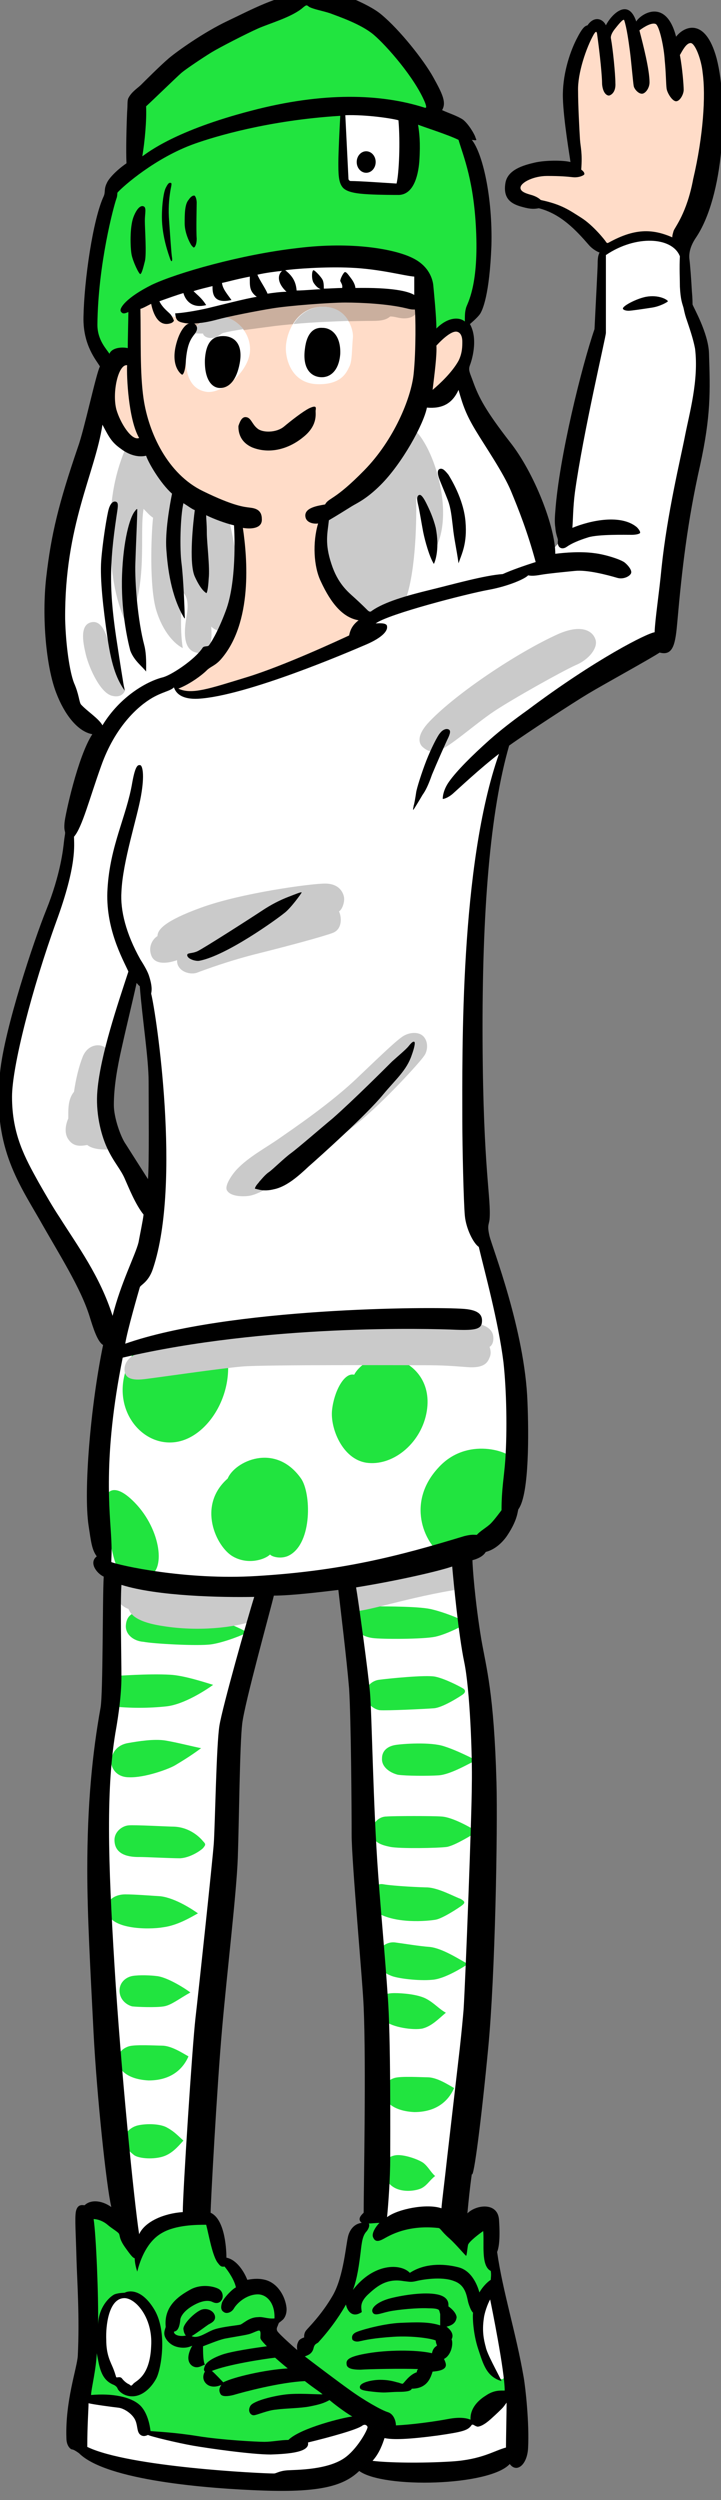 <?xml version="1.0" encoding="utf-8"?>
<!-- Generator: Adobe Illustrator 20.1.0, SVG Export Plug-In . SVG Version: 6.00 Build 0)  -->
<svg version="1.1" id="レイヤー_1" xmlns="http://www.w3.org/2000/svg" xmlns:xlink="http://www.w3.org/1999/xlink" x="0px"
	 y="0px" viewBox="0 0 114 395" style="enable-background:new 0 0 114 395;" xml:space="preserve">
<rect x="0" y="0" width="114" height="395" fill="#808080" stroke="none"/>
<style type="text/css">
	.st0{fill:none;enable-background:new    ;}
	.st1{fill:#FFFFFF;}
	.st2{fill:#21E43F;}
	.st3{fill:#FFDCC8;}
	.st4{fill:#CAAF9E;}
	.st5{fill:#CACACA;}
</style>
<path class="st0" d="M0,0"/>
<g>
	<path class="st1" d="M109.7,5.6c-1.3-0.1-3.3,2.1-3.3,2.1s-1-4.3-2.6-4.8c-1.7-0.5-3.4,1.7-3.4,1.7s-0.2-2.2-1.6-2.4s-3,3.5-3,3.5
		S95.5,4.2,94.5,4c-1-0.2-3,4.5-3.8,7.8s0.5,11.5,0.5,15.1c0,0-2.5-0.2-6-0.1s-6,3.6-0.8,5.1c5.2,1.5,10.3,6.4,11.1,7.5
		c-0.4,1.1-0.5,9.9-0.8,13.5c-1.2,4.2-5.4,30.1-5.5,32.3c-1.1,0.6-2.2,1.8-2.8,4.2c0.2-4.3-3.6-12-6.2-16.9
		c-2.1-3.8-5.1-8.9-7.1-13.8c1.2-2.4,1.2-5.1,0.4-6.4c6.1-11.1,1.2-27.2,0.6-29.1c-0.7-2-1.5-2.9-4.9-4.4c-0.8-4.2-7-17.3-20.7-18.5
		c-18,4.6-26.7,16.2-26.7,16.2l-0.5,10.4c0,0-1.9,1.2-3.2,2.8c-1.3,2.4-4,18.1-3.8,22.2c0.1,2.9,2.1,5.4,3.2,6.5
		c0,0.1,0,0.2-0.1,0.2c-0.6,1-0.9,2.1-1,3.2c-2.8,9-7.4,23.5-8,32.6c-0.9,12.9,4,20.6,8.1,21.8c0,0-2.7,6.5-5.5,16.2
		c0.4,8.1-10.9,29.7-10,43.5c0.6,10.1,12.3,24.7,16.9,35.9c0,0-2.3,16.4-2.3,24.8c-0.1,8.4,1.3,11.5,2,12.1c0,0,0.4,14.6,0.1,19.4
		s-3.8,14.1-2,36.5c0.6,8.2,2.7,35.8,3.9,47.8c-2-2.6-5.2-3.9-6.2-1.6c0,0,1.9,14.9-0.5,28.3c-0.5,4.7-1.1,7.5,0.3,8.5
		s34.4,9.8,42.6,2.5c6.5,0.7,22.2,1.6,25.7-2.3c1.1-9.1-2.6-23.2-3-26.5c-0.2-2.4-0.6-6.6-0.7-9c-0.1-2.4-1.5-1.1-5,0.5
		c0,0-0.3-0.4-1.1-0.9c1.7-12.8,4-50.2,4.5-60.1c0.5-10.9-2-33.9-3.8-46c2.4-0.5,6.5-3.5,8.4-9s0.5-24.2-4.6-41.6
		c-3.9-13.4-2-60,3.7-78.3c2.7-2.6,18.8-12.9,24.8-16.2c0.4-4.2,5-31.1,6-37.7s-1.7-13.2-2.2-14.4s-0.3-5.6-0.6-9.3
		c-0.3-3.7,3-8.4,4.4-17.6C114.1,12.1,111,5.7,109.7,5.6z M16.9,173.8c0.2-5.3,3.9-19.1,4.6-20.9c2.4,2.2,4.1,23.8,2.6,36.1
		C20.3,184.6,16.7,179.1,16.9,173.8z M46.4,372.6c-1.1-0.9-2.9-2.4-3.7-5.1c4.2-3-1-8.3-4.3-5.5c0,0-0.5-3.3-3.3-4.9l-1.7-6.3
		c-0.6-0.3-1.5-0.4-2.5-0.4c1-17.5,5.5-68.7,5.4-73.3c-0.1-5.1,2.2-14.9,5.9-26l12.6-1.1c0.6,8.4,4.1,59.8,4.9,71.8
		c0.5,8-0.4,21-1,28.9l-0.3,0c0,0-2,1.9-2.2,4.2C55.3,362.5,50.2,369.2,46.4,372.6z"/>
	<path class="st2" d="M21.4,26.8l0.5-10.4c0,0,8.7-11.6,26.7-16.2c13.6,1.2,19.8,14.2,20.7,18.5c3.4,1.6,4.2,2.4,4.9,4.4
		c0.7,2,5.9,17.7-0.5,28.8c-1.5-1-4-0.7-5.8,2.5c-0.3-4.9-0.5-8.9-1.6-11.8c-18.4-5-39.7,2-44.4,5.1c-0.1,5.9-0.4,8.9-0.4,8.9
		l-4.6,0.4c0,0-2.1-1.2-2.3-5.3s2.5-19.8,3.8-22.2C19.6,28,21.4,26.8,21.4,26.8z"/>
	<path class="st1" d="M54.2,17.2c0,0,7.5,0.2,9.8,0.8c0.2,2.9,0.5,9.5-0.7,11.8c0.1,0-8.5-0.5-8.5-0.5
		C54.2,26.6,54.2,17.2,54.2,17.2z"/>
	<path class="st3" d="M72.7,51.6c-1.5-0.6-4,1.3-5.5,2.5c0.1-2,0-4-0.2-5.8c0,0-8-1.9-16.8-1.7s-18.9,3.5-21.7,3.5
		c-2.8,0-3.7-1.3-4.2-3.5l-3.1,1.4c0,0,0,5.3-0.2,7.9c-9,2.7-2.8,17,2.7,14.5c1.1,4.4,7.3,9.6,13.8,10.6c2.3,19-4,22.7-10.1,27.1
		c3.9,6.3,29.1-7,29.1-7s1.2-1.1,1.9-3.4c-8.3-4.7-7.8-12-7-16.6c8.3-4.2,12.5-10.7,14.4-17.5C74.3,63,75.6,52.7,72.7,51.6z"/>
	<path class="st4" d="M31,50.4c16.5-4.5,29.6-4,35.2-2c-0.2,1.4-1.1,1.9-2.3,1.9c-0.9,0-1.4-0.3-2.2-0.3c-0.6,0.5-1.3,0.7-2.8,0.7
		c-1.6,0-9.6,0.1-15.4,0.8c-3.7,0.5-6.4,0.8-8.2,1.2c-0.4,0.1-0.9,0.6-1.2,0.7c-1.1,0.3-1.9-0.2-2-0.6c-0.6,0-1.9,0.1-2.1-0.2
		S29.8,50.7,31,50.4z"/>
	<path class="st3" d="M95.8,39.3c-2.1-2.2-6.4-6.5-10.5-7.2c-4.1-0.7-5.7-3.5-2.1-4.8c3.6-1.3,8.2-0.5,8.2-0.5
		c-2.4-13.4,0-22.6,2.9-22.7c1.2,0,1.5,1.8,1.5,1.8s1.8-3.8,3-3.7c1.2,0,1.3,2.6,1.3,2.6s2.3-3.1,4.1-2.1c1.8,1,2.2,5.1,2.2,5.1
		s1.4-2.5,3.2-2.2c5.5,0.8,4.5,21.9-2,33.1C105.4,37.6,100.8,36.2,95.8,39.3z"/>
	<path class="st1" d="M34.2,50c2.8-0.3,5.7,2.5,5.3,5.8c-0.5,3.3-4.6,6.5-6.9,6.1c-3.2-0.5-3.5-4.3-3.1-7.3
		C29.7,52,32.3,50.2,34.2,50z"/>
	<path class="st1" d="M51.6,48.5c3.2,0.3,4.3,3.4,4.2,4.8c-0.2,2.2-0.1,3.8-0.6,4.7c-0.4,0.8-1.2,2.8-5,2.7s-4.9-3.4-5-5.4
		C45.1,52.7,46.9,48.1,51.6,48.5z"/>
	<path class="st2" d="M19.9,216.5c0.4-1.1,0.8-2.2,1.6-3.4l13.2-2.6c4,7.6-1.4,17.2-7.6,17.4C22.1,228.1,17.9,222.6,19.9,216.5z"/>
	<path class="st2" d="M56,217.2c0.6-1.2,2.9-3.4,6.2-2.6c3.4,0.8,6.2,4,5.2,8.8s-5.4,8.3-9.5,7.7c-3.8-0.6-5.7-5.5-5.4-8.3
		C52.8,219.9,54.4,216.8,56,217.2z"/>
	<path class="st2" d="M70.1,245.9c-3.2-2.2-5.8-8.6-0.8-14c4.5-5,11.4-2.6,12-1.2c0,0,0.5,8-2.3,10.9
		C76.2,244.5,70.1,245.9,70.1,245.9z"/>
	<path class="st2" d="M36,233.6c1.1-2.7,7.5-5.8,11.6,0c1.6,2.3,1.8,10.1-1.8,12.1c-1.2,0.7-2.8,0.3-3.1-0.1
		c-0.8,0.8-3.5,1.7-5.9,0.3C34.2,244.4,31.1,237.9,36,233.6z"/>
	<path class="st2" d="M16.6,238.6c-0.4-2.6,1-5,4.7-1.2c4.2,4.3,5,11,2,11.7c-2.7-0.7-4.7-1.3-4.7-1.3C17.7,246,17,241.4,16.6,238.6
		z"/>
	<path class="st2" d="M19.9,256.8c0.1-1.5,1-2.3,3.4-2.3c2.4,0.1,8.2,0.5,10,1c1.8,0.5,4.6,1.7,5.8,2.4c-0.4,0.3-3.6,1.6-5.7,1.9
		c-2.1,0.3-9.2-0.1-10.7-0.4C21.2,259.3,19.8,258.3,19.9,256.8z"/>
	<path class="st2" d="M56.1,256.2c0-1.5,0.8-2.4,3-2.4c2.2,0,7.6,0,9.3,0.5c1.7,0.4,4.3,1.4,5.5,2.1c-0.4,0.3-3.2,1.8-5.1,2.2
		c-1.9,0.4-8.5,0.4-9.9,0.2C57.4,258.6,56,257.8,56.1,256.2z"/>
	<path class="st2" d="M18.2,264.8c0,0,5.3-0.4,8.7-0.2c2.2,0.1,5.8,1.3,6.8,1.6c-1.1,0.8-4.6,3.1-7.4,3.4c-2.8,0.3-5.8,0.3-8.5,0
		L18.2,264.8z"/>
	<path class="st2" d="M17.6,278.6c-0.1-1.6,0.9-2.9,2.6-3.2c1.7-0.3,4.2-0.7,6-0.4s4.5,1,5.6,1.2c-1.6,1.2-3.1,2.1-4.1,2.7
		c-1,0.6-4.8,2-7.3,1.9C18.5,280.8,17.7,279.5,17.6,278.6z"/>
	<path class="st2" d="M18.1,290.7c0-1.3,1.2-2.2,2.2-2.3c1-0.1,6.3,0.2,7.2,0.2c2.6,0.1,4.2,1.8,4.6,2.3c0.5,0.5,0.4,0.6,0,1.1
		c-0.4,0.4-2,1.5-3.6,1.6c-1.5,0-5.4-0.2-6.3-0.2S18.1,293.5,18.1,290.7z"/>
	<path class="st2" d="M16.9,301.6c0-1.6,1.5-2.3,2.9-2.3c1.5,0,4,0.2,5.6,0.3c2.4,0.3,5.2,2.2,5.9,2.7c-1.1,0.6-3.2,1.9-5.5,2.2
		C23.5,304.9,16.9,304.9,16.9,301.6z"/>
	<path class="st2" d="M18.9,314.5c0-1.3,1-2.1,2-2.3c1.1-0.2,3.1-0.1,3.8,0c1.5,0.1,4.2,1.7,5.4,2.6c-1.8,1-3,2-4.2,2.2
		c-1.2,0.2-4.1,0.1-5,0C20.1,316.8,18.9,316,18.9,314.5z"/>
	<path class="st2" d="M18.6,325.7c-0.1-1.3,0.8-2.1,1.8-2.4c1-0.3,4.3-0.1,5.2-0.1c1.5,0,3.3,1.2,4.2,1.7c-0.6,1.4-2.2,3.8-6.3,3.8
		C19.5,328.5,18.6,326.4,18.6,325.7z"/>
	<path class="st2" d="M19.6,338.4c-0.2-1.1,0.9-2.3,2.2-2.6c1.3-0.3,3.6-0.3,4.7,0.4c1.1,0.6,1.7,1.3,2.5,2c-0.9,1-1.9,2.2-3.5,2.6
		s-3.6,0.2-4.3-0.3C20.6,340,19.8,339.4,19.6,338.4z"/>
	<path class="st2" d="M57.7,267.9c-0.1-1,0.8-2.3,2.2-2.5c1.5-0.2,7.4-0.8,8.9-0.5c1.5,0.3,3.8,1.5,4.3,1.8c0.6,0.3,0.5,0.7,0.1,1
		c-0.4,0.3-3.2,2.1-4.6,2.2c-1.3,0.1-7.4,0.4-8.6,0.3C58.9,270,57.8,268.9,57.7,267.9z"/>
	<path class="st2" d="M60.4,277.8c0-1.2,0.9-1.9,2.1-2.1c1.2-0.2,5.6-0.5,7.7,0.2c2.2,0.7,4.4,1.9,5.1,2.2c-1.1,0.5-4.1,2.3-6,2.4
		c-1.5,0.1-5.1,0.1-6.4-0.1C61.7,280.1,60.3,279.2,60.4,277.8z"/>
	<path class="st2" d="M58.8,289.3c0-1.1,1-2.3,2.3-2.3c1.2-0.1,7.5-0.1,8.7,0c1.8,0.1,4.7,1.8,5.7,2.4c-0.9,0.5-3.4,2.1-4.8,2.4
		c-1.4,0.2-7.5,0.3-9,0C60.3,291.5,58.8,291.1,58.8,289.3z"/>
	<path class="st2" d="M58.5,299.9c0-1.5,1.1-2.4,2.1-2.2c1.7,0.3,6.2,0.5,7,0.5c1.8,0.1,4.3,1.5,5.2,1.8c0.7,0.4,0.8,0.6,0.3,1
		c-0.5,0.4-3.1,2.1-4.2,2.3c-1.1,0.2-6.7,0.8-9.7-1.4L58.5,299.9z"/>
	<path class="st2" d="M59.7,309.1c0-1.2,1.3-2.4,2.8-2.2c1.5,0.2,3.9,0.6,5.4,0.7c2.1,0.2,4.9,2.1,6.1,2.7c-0.6,0.4-3.7,2.4-5.7,2.5
		c-2,0.2-5.6-0.2-6.6-0.7C60.7,311.7,59.7,310.9,59.7,309.1z"/>
	<path class="st2" d="M59.6,316.9c0.2-1.7,1.5-2,2.8-2c1.3,0,3.7,0.2,5,0.9c1.3,0.7,2,1.6,3.1,2.2c-1.2,1-2.2,2.1-3.7,2.5
		c-1.5,0.3-4.8-0.2-5.9-1.2C60.2,318.7,59.5,318,59.6,316.9z"/>
	<path class="st2" d="M60.6,342.6c-0.1-1.1,0.9-2,2.1-2.1c1.2-0.1,3.3,0.6,4.2,1.2c0.8,0.6,1.2,1.5,1.9,2.1
		c-0.9,0.7-1.2,1.4-2.1,1.9C65.6,346.3,61,347,60.6,342.6z"/>
	<path class="st2" d="M79.8,374.8c0,0,0.1,1.8-1,0.8c-4.6-4.4-3.4-13.7-0.2-14.5c-0.2-2.4-0.6-6.6-0.7-9c-0.1-2.4-1.5-1.1-5,0.5
		c0,0-2.6-3.5-10.3-1.5l-4.3-0.7c0,0-2,1.9-2.2,4.2c-0.8,7.8-5.9,14.6-9.8,17.9c-1.1-0.9-2.9-2.4-3.7-5.1c4.2-3-1-8.3-4.3-5.5
		c0,0-0.5-3.3-3.3-4.9l-1.7-6.3c-2.8-1.2-10.7,0.6-11.9,4.9c-1-4.5-6.4-8.2-7.9-5c0,0,1.9,14.9-0.5,28.3c9.2,0.5,8.9,2.1,9.9,5.3
		c0,0,17.2,3.6,22.6,2.2c5.1-2.6,12.2-4.6,12.2-4.6l2.2,2l14.4-1.1c0,0,3.4-3.7,6.5-4.2L79.8,374.8z M21,377.7
		c-2.4,0.2-4.5-3.5-5-7.4c-0.4-3.4,0.7-7.1,3.1-7.6C26.4,361.1,26.3,377.2,21,377.7z"/>
	<path class="st5" d="M34.2,50c-1.3,0.2-3,1.1-4,2.6c0.5,0.1,1.4,0.1,1.9,0.1c0.1,0.5,0.9,0.9,2,0.6c0.3-0.1,0.9-0.6,1.2-0.7
		c0.8-0.2,1.9-0.4,3.2-0.6C37.4,50.7,35.8,49.8,34.2,50z"/>
	<path class="st5" d="M55.1,50.7c-0.6-1.1-1.8-2.1-3.5-2.2c-2.5-0.2-4.2,1.1-5.2,2.7C49.4,50.9,52.7,50.8,55.1,50.7z"/>
	<path class="st5" d="M20.1,70.3c1.6,0.2,3.6,0.3,3.6,0.3c2.7,3.8,6.4,9.6,12.3,10.6c0.8,3.3,1.7,7.8,1.6,10.6
		c-0.1,2.8-1.2,10-4.2,7.2c0.2,2.7-0.2,4.7-2.4,4.1c-2.2-0.5-1.8-3.7-1.6-5.1c0.2-1.4,0.7-3.3-0.6-4.6c-0.2,3.9-0.3,6.4,0.1,9
		c-1.2-0.6-3.1-2.4-4.2-6c-1.1-3.7-0.8-11.9-0.5-14.6c-0.6-0.4-1-0.9-1.5-1.4C22,84.6,23.5,92,20.2,99.1c-1.2-2.6-2.8-6.7-2.8-14.9
		C17.4,78.8,18.2,74.5,20.1,70.3z"/>
	<path class="st5" d="M14.5,98.3c1.1-0.2,2.1,0.7,2.8,3.8c0.7,3.1,2.4,6.4,2.5,6.8c0,0.3-0.5,1.5-2.2,1c-1.9-0.6-3.7-4.8-4.1-6.8
		C12.9,100.6,12.9,98.6,14.5,98.3z"/>
	<path class="st5" d="M51.4,81.7c6.5-3.9,10.4-6.8,13.4-14.4c3.6,2.2,7.5,14.1,3.7,20c-0.9-3.9-1.9-6.8-2.7-8.7
		c0.1,5-0.2,12.4-1.8,16.5c-2.9,1.4-5.7,2.8-5.7,2.8C55.5,96.1,49,92.3,51.4,81.7z"/>
	<path class="st5" d="M66.7,117.9c-0.5-0.6-0.8-1.8,1.2-3.9c4.3-4.5,13.9-10.9,20.3-13.8c3.6-1.6,5.4-0.6,5.9,0.7
		c0.6,1.3-0.9,3.3-3.1,4.2c-2.2,1-9.9,5.3-12.9,7.3c-3,2-7.2,5.8-8.8,6.2C68.2,119.1,67.2,118.4,66.7,117.9z"/>
	<path class="st5" d="M23.9,150.9c-0.5-1.4,0.3-2.6,1-3c0-1,1.1-2.4,6.9-4.5c6.3-2.3,17.3-3.8,19.6-3.8s2.9,1.5,3,2.2
		c0.1,0.8-0.3,1.9-0.8,2.2c0.4,0.8,0.6,2.8-1,3.4s-7.2,2.1-11.6,3.2c-4.5,1.1-8.6,2.6-9.9,3.1c-1.3,0.4-3.2-0.4-3.1-2
		C26.3,152.3,24.4,152.4,23.9,150.9z"/>
	<path class="st5" d="M35.9,188.1c-0.5-0.8,1-2.8,1.6-3.4c1.8-1.9,4.6-3.4,6.6-4.8c2-1.4,8.4-5.7,12.7-9.9c4.3-4.1,5.8-5.5,6.8-6.2
		c1-0.7,2.6-0.9,3.4,0c0.8,0.9,0.6,2.4,0,3.1c-0.5,0.8-6.2,7.1-10.4,10.5S43,188.2,39.6,188.9C38.6,189.1,36.5,189.1,35.9,188.1z"/>
	<path class="st5" d="M13.1,166.9c1.1-2.6,4.2-2,4.1-0.2s-2,7.8,1.3,14.8c-0.8,0.1-3.5,0.4-4.7-0.6c-1.1,0.2-2.2,0.3-3-0.9
		c-0.7-1-0.4-2.4,0-3.3c0-1.3-0.1-3,0.9-4.2C12,170.4,12.5,168.4,13.1,166.9z"/>
	<path class="st5" d="M19.7,216.6c-0.1-0.9,0.3-2.3,2.7-3c8.2-2.4,31-5.8,50-4.8c2.3,0.1,5.4,0.3,5.6,2.4c0.1,1.3-0.6,1.6-0.6,1.6
		s0.4,0.9,0,1.7c-0.3,0.8-0.9,1.7-3.5,1.5c-2.6-0.2-3.9-0.3-6.8-0.3s-25.3-0.1-28.8,0.2s-13,1.7-15.5,2S19.8,217.4,19.7,216.6z"/>
	<path class="st5" d="M18.1,249.1c8,1.6,15.3,2.2,23.7,1.8l-1.5,5.1c-3.2,1.2-9.1,1.8-14.6,0.9c-4.6-0.7-5.1-2.1-5.4-2.7
		c-1.5-0.5-2.2-2.2-2.2-2.2L18.1,249.1z"/>
	<path class="st5" d="M55.4,254.6l-0.8-5.2l18.5-4.2l0.1,5.8C64.5,252.3,57.7,254.8,55.4,254.6z"/>
	<path class="st2" d="M60.6,330.7c-0.1-1.3,0.8-2.1,1.8-2.4c1-0.3,4.3-0.1,5.2-0.1c1.5,0,3.3,1.2,4.2,1.7c-0.6,1.4-2.2,3.8-6.3,3.8
		C61.5,333.5,60.6,331.4,60.6,330.7z"/>
</g>
<g>
	<path d="M30.9,51.3c0.5,0.5,0.2,1.1-0.3,1.7c-0.6,0.8-1,1.7-1.2,3.8c-0.1,2.1-0.5,2.4-0.6,2.4c-0.1,0-1.8-1.2-1-4.6
		c0.5-2.1,1.3-3,1.7-3.3C29.9,51,30.7,50.9,30.9,51.3z"/>
	<path d="M35.3,53.1c1.6,0,3.2,1.1,2.6,4.3c-0.5,2.7-1.7,3.9-3.1,3.9c-1.4,0-2.5-1.5-2.4-4.5C32.6,53.6,34,53.1,35.3,53.1z"/>
	<path d="M50.9,59.6c-1.6,0-3.1-1.2-2.7-4.4c0.3-2.7,1.5-3.5,2.8-3.4c1.4,0,2.9,1.2,2.8,4.1C53.6,58.6,52.2,59.6,50.9,59.6z"/>
	<path d="M38.8,65.9c0.9,0,1,1.1,1.9,1.8c0.8,0.7,3,0.7,4.2-0.3c1.2-1,3-2.4,4-2.9c1.1-0.5,1.1-0.2,1,0.4c0,0.6,0.3,2.4-2,4.2
		c-2.2,1.8-5.2,2.7-8,1.6c-2.3-1-2.2-3-2.2-3.4C37.9,66.7,38.2,65.9,38.8,65.9z"/>
	<ellipse cx="57.9" cy="25.6" rx="1.5" ry="1.7"/>
	<path d="M22.2,43.3c0.2-0.1,0.4-0.8,0.7-2c0.3-1.1,0-5.2,0-6.4s0.3-2.1-0.2-2.3c-0.5-0.2-1.1,0.4-1.6,1.7c-0.6,1.6-0.5,4.8-0.3,5.9
		C21,41.3,22,43.4,22.2,43.3z"/>
	<path d="M27.2,40.7c-0.1-0.5-0.3-3.5-0.5-6.4c-0.1-1.9,0.1-3.4,0.3-4.5c0.1-0.5,0.2-0.9,0-0.9c-0.3-0.1-0.5,0.2-0.8,0.8
		c-0.3,0.6-0.6,2.4-0.6,4.6c0,3.1,1.1,6,1.3,6.6S27.3,41.3,27.2,40.7z"/>
	<path d="M30.8,39c0.2-0.3,0.3-0.7,0.3-1.3c-0.1-1.3,0-5.2,0-5.7c0-0.5-0.2-1.1-0.4-1.1c-0.2,0-0.5,0.1-0.9,0.7
		c-0.6,0.7-0.6,2.3-0.6,3.7c0,1.5,0.8,3.1,1.1,3.5C30.6,39.1,30.6,39.2,30.8,39z"/>
	<path d="M19.7,109.1c-0.2-1.1-0.8-4.9-1.1-6.9c-1.4-8.8-1.3-13-0.2-20.5c0.2-1.4,0.4-2.2,0-2.4c-0.4-0.2-0.9,0.1-1.2,1.1
		c-0.3,1-1,5.4-1.2,8.2c-0.2,2.9,0.3,7.4,1,12.2S18.6,107.5,19.7,109.1z"/>
	<path d="M23.1,106.1c0-0.8,0.1-2.7-0.3-4.2c-1-3.8-1.5-9.8-1.4-12.9c0.1-3.2,0.3-7.1,0.3-8.3c0-0.1,0.1-0.6-0.4,0.1
		c-0.8,1-1.8,4.6-2,10s0.8,10.1,1.3,12C21.2,104.4,22.5,105.3,23.1,106.1z"/>
	<path d="M67.4,79.5c-0.4-0.8-0.8-1.4-1.1-1.3c-0.4,0.1-0.4,0.7-0.2,1.5s0.5,2.7,0.8,4.3c0.3,1.5,1,4,1.7,5.1
		c0.3-0.6,0.9-2.6,0.3-5.7C68.5,81.8,67.9,80.5,67.4,79.5z"/>
	<path d="M69.5,74.1c-0.4,0.2-0.3,0.8-0.1,1.4c0.2,0.6,0.9,2.2,1.4,3.5c0.5,1.3,0.6,2.6,0.8,4.2c0.2,2,0.6,3.6,0.9,5.8
		c0.5-1.5,1.4-3.1,1.1-6.6c-0.3-3.6-2.4-6.9-2.7-7.4C70.4,74.4,70,73.9,69.5,74.1z"/>
	<path d="M105.6,47.6c0-0.2-1.4-1.1-3.5-0.7c-1.5,0.3-3.8,1.5-3.6,1.9c0.1,0.2,0.5,0.3,0.9,0.3c0.4,0,2.4-0.3,3.7-0.5
		S105.6,47.7,105.6,47.6z"/>
	<path d="M68.3,122.4c0.7-1.7,2.2-5.1,2.6-5.9c0.4-0.9,0.3-1.2-0.1-1.3c-0.4-0.1-0.9,0.2-1.2,0.6c-0.4,0.4-1.5,2.6-2.2,4.4
		c-0.7,1.8-1.5,4.3-1.6,5c-0.1,0.7-0.3,1.9-0.4,2.1c0,0.2-0.2,0.8,0,0.6c0.2-0.3,1-1.6,1.4-2.3C67.3,124.9,67.7,124.1,68.3,122.4z"
		/>
	<path d="M47.7,141c-0.1-0.1-0.8,0.2-2.1,0.7c-1.3,0.5-2.7,1.2-4.2,2.2c-1.5,1-9.3,6-10.2,6.4c-0.9,0.4-1.6,0.2-1.6,0.6
		c0,0.6,1.3,1,1.9,0.9c4.3-0.8,12.3-6.6,13.4-7.5C45.9,143.6,47.7,141.1,47.7,141z"/>
	<path d="M43.3,187.9c2-0.4,3.9-2.1,5.5-3.6c1.6-1.4,9.2-8.2,11.8-11.4c2-2.4,3.7-3.8,4.5-6.2c0.4-1.1,0.6-2,0.4-2.1
		c-0.2-0.1-0.5,0.2-0.9,0.7c-0.4,0.5-1.6,1.5-2.6,2.4c-1,1-6.1,6.1-9.4,9c-1.7,1.4-5.5,4.7-6.6,5.5c-1.1,0.8-2.9,2.6-3.5,3
		c-0.6,0.4-1.3,1.3-1.5,1.5c-0.1,0.2-0.6,0.6-0.7,1.1C40.8,187.9,41.7,188.3,43.3,187.9z"/>
	<path d="M70.9,364.4c0-0.3,0.2-1.5-1.8-1.9c-2-0.4-5.3,0.1-7.3,0.6s-3.2,1.5-2.9,2.2c0.3,0.7,1.2,0.2,2.6-0.1
		c1.4-0.3,4.6-0.6,6.3-0.5c1,0,1.3,0.1,1.5,0.2s0.2,0.4,0.3,0.7c0,0.3,0,1.1,0,1.8c-1.8-0.6-3.9-0.5-6.3-0.4c-2.4,0.1-5.8,1-6.8,1.4
		c-1.1,0.4-0.8,1.1-0.8,1.2c0,0.1,0.4,0.5,1.2,0.3c0.9-0.2,2.2-0.5,5.3-0.7c3.1-0.2,6.2,0.3,6.7,0.6c0,0.3,0.1,0.5,0.2,0.8
		c-0.5,0.3-0.7,0.7-0.8,1.2c-2.6-0.6-7.2-0.5-10.1,0c-3,0.5-3.5,1-3.4,1.7c0,0.7,0.9,0.9,2.2,0.9c1.3-0.1,6.6-0.2,9.1-0.1
		c0,0-0.2,0.2-0.2,0.5c-1.2,0.4-2,1.7-2.2,1.8c-0.1,0.1-0.7-0.2-0.9-0.2c-1-0.3-1.8-0.4-2.7-0.4c-1.2,0-3.3,0.4-3.2,1.2
		c0,0.4,0.7,0.5,1.4,0.6c0.8,0.1,1.7,0.2,2.4,0.2c0.6,0,1.5-0.1,2.4-0.1c1,0,1.9-0.1,2-0.5c2.5,0,3-1.8,3.3-2.7
		c2.8-0.2,2.1-1.3,1.8-2c1.2-0.6,1.5-2.5,1.2-3.1c0.5-0.9-0.4-1.7-0.8-2c0.9-0.2,1.5-0.6,1.6-1.5C72.1,365.3,71.2,364.6,70.9,364.4z
		"/>
	<path d="M70.7,340.9c-0.4,3.7-0.8,6.7-0.9,8c-2.3-0.8-6.9,0.1-8.6,1.4c0.2-2,0.5-6.2,0.5-9.3s0.1-19.7-0.4-25.7
		c-0.4-6.1-1-12.2-1.5-19.1c-0.8-10.7-1-25.4-1.3-28.8c-0.3-3.3-1.8-14.3-2.2-16.6c6.8-1.1,13.2-2.6,15.2-3.3
		c0.2,2.3,1,10.8,1.9,15.1c0.9,4.3,1.3,14.8,1.2,19.4c0,4.6-1,30.8-1.3,35.5c-0.1,1.2-0.3,3.4-0.6,6.1L70.7,340.9z M77.2,323.5
		c1.1-11.5,1.5-34.3,1.3-41.9c-0.4-14.2-1.6-18-2.4-22.6c-1-6-1.4-11.6-1.4-12.5c0.8-0.2,1.7-0.6,2.1-1.3c1.6-0.4,2.8-1.7,3.4-2.6
		c1.8-2.7,1.6-4,1.8-4.2c1.7-2.4,1.6-12.1,1.4-16.9c-0.4-11.3-5.6-24.5-6-26.2c-0.4-1.7-0.1-1.8,0-2.6c0.3-3.4-1-7.6-1.1-28.2
		s1.2-36.3,4.2-46.7c2.8-2,10-6.7,12.5-8.2s9.8-5.5,11.3-6.5c2.2,0.6,2.5-1.5,2.8-4.9c0.7-8,1.6-15.9,3.6-24.7
		c1.7-7.8,1.6-11.6,1.4-17.7c-0.1-3.2-2.5-7.3-2.6-7.7c0-0.1,0-1-0.1-2c-0.1-1.9-0.3-4.5-0.4-5.2c-0.1-1,0.2-2.1,1-3.3
		c4.5-6.6,5.2-21.1,3.3-28.4c-1.8-6.6-5.2-5-6.4-3.4c-1.6-6.2-5.6-3.6-6.3-2.4c-1.3-3.9-4-1-4.8,0.6c-0.5-1.1-1.9-1.5-2.9,0
		c-0.4,0.1-0.8,0.3-1.8,2.3c-1.1,2.2-2.2,5.7-2.1,9.2s1.1,9.3,1.2,10.1c-1.2-0.3-4-0.3-5.7,0.1c-1.7,0.4-4.3,1.1-4.6,3.3
		c-0.4,2.6,1.2,3.3,2.7,3.7c1.4,0.4,2,0.3,2.6,0.2c3.5,0.9,5.9,3.5,7.9,5.8c0.6,0.7,1.4,1.1,1.7,1.2c-0.2,0.4-0.3,0.8-0.3,1.7
		c0,0.8-0.3,6.2-0.5,10.4c-2,5.8-5.6,20.3-6.2,28.8c-0.1,1.1-0.1,1.9,0,2.5c0.1,1.4,0.5,1.8,0.4,2.2c-0.1,1.1,0.7,1.4,1.4,0.9
		c0.7-0.5,1.8-1,3.4-1.5c1.6-0.5,5.9-0.4,6.9-0.4c0.5,0,1.2-0.1,1.3-0.3c0.1-0.2-0.3-0.7-0.5-0.9c-2.5-2.1-7.3-1.1-10.2,0.1
		c0.1-1.2,0.1-3.3,0.4-5.6c1.3-9.4,4.9-24.6,4.9-25.2c0-0.7,0-9,0-12.3c4.7-3.2,10.5-2.9,11.7,0.2c-0.1,1.7,0,3.7,0,4.8
		c0.1,2.1,0.4,2.7,0.5,3.1c0.1,0.2,0.2,1.1,0.6,2.2c0.4,1.2,1,2.9,1.3,4.5c0.6,5-0.9,10.2-1.6,13.8c-0.7,3.6-2.8,12.2-3.7,20.8
		c-0.4,4.2-1,7.9-1.1,10.2c-1.1,0.1-9.3,4.2-20.1,12.3c-2.1,1.5-4.2,3.1-6,4.7c-2.8,2.5-5.2,4.9-6.4,6.6c-1,1.4-1,2.6-1,2.7
		c0,0.1,0.8-0.1,1.6-0.8c0.8-0.7,4.3-4,7.3-6.3c-6.2,17.6-5.8,47.1-5.8,58.1c0,3.9,0.2,12.8,0.4,14.9c0.2,2.1,1.4,4.4,2.2,4.9
		c0.9,3.8,3.1,11.8,3.9,18.2c0.5,4.5,0.6,10.8,0.3,15.4c-0.2,2.8-0.6,4.6-0.6,8c0,0-1.1,1.5-1.7,2.1c-0.6,0.6-1.7,1.2-2.2,1.8
		c-0.5,0-0.8-0.1-2,0.2c-10.5,3.2-19.5,5.5-32.8,6.3c-11.3,0.7-21.8-1.7-23-2.2c0-0.9,0.1-1.3,0-3.5c-0.2-4.4-1.4-12.9,1.8-28.8
		c22.6-5.3,48.5-4.6,52.8-4.4c2.9,0.1,3.9-0.1,4-1.2c0.1-1-0.3-1.9-2.8-2.1c-5.2-0.4-37.4-0.2-53.6,5.5c0.3-2,2.1-8.2,2.3-8.9
		c0.1-0.4,1.4-0.8,2.1-3c4.5-13.5,0.5-40.3-0.3-43.4c0-0.2,0.3-0.8-0.3-2.7c-0.2-0.7-0.7-1.6-1.4-2.7c-2.3-4.1-3.2-7.8-3-10.7
		c0.2-4.8,2.5-11.7,3.1-15.2c0.6-3.4,0.2-4.7-0.1-4.8c-0.4-0.1-0.8,0-1.3,2.8c-0.9,5.3-3.5,9.9-3.9,16.7c-0.4,6.2,2.4,11.1,3.3,13.1
		c-1.7,5.2-4.4,13.1-4.9,18.8c-0.3,3.4,0.5,6.8,1.5,9c1.1,2.4,2.2,3.4,2.9,5.1c0.5,1.1,1.6,3.9,2.9,5.5c-0.1,0.9-0.6,3.3-0.8,4.4
		c-0.5,2-2.8,6.4-4.1,11.6c-2-6.3-5.5-11-8.4-15.6c-1-1.5-2.1-3.4-3.3-5.5c-2.1-3.8-4.2-7.5-4.2-13.5c0-4.8,3.2-17.2,7-27.7
		c3.3-9,2.8-12.1,2.8-13.4c1.3-1.5,2.4-5.9,4.3-11.2c2.2-6.2,5.8-9.4,8-10.7c1.7-1,2.9-1.1,3.5-1.7c0.4,1.2,1.6,1.9,3.8,1.8
		c7.6-0.4,24.1-7.5,26.2-8.4c2.7-1.1,3.8-2.2,3.7-3c0-0.4-0.4-0.6-1.8-0.5c2-1.5,14.5-4.7,17.8-5.3c3.3-0.6,5.9-1.8,6.3-2.3
		c0.5,0.1,1,0.1,2.1-0.1c1.2-0.2,3.3-0.4,5.3-0.6c1.9-0.2,5,0.6,6.7,1.1c1,0.3,2.1-0.3,2.2-0.8c0.1-0.4-0.4-1.1-1-1.6
		s-3.1-1.3-4.8-1.5c-2.1-0.3-4.7-0.1-6.2,0.1c0-4.2-3.3-12.8-7.2-17.7c-3.8-4.9-4.9-7-5.8-9.5c-0.5-1.4-0.8-1.8-0.5-2.6
		c0.2-0.5,1.4-4,0-6.5c0,0,1.2-1,1.6-1.6s1.5-3,1.8-10.8c0.2-7.7-1.4-14.6-3.1-16.7c0.8,0.1,0.8,0.1,0.6-0.3c-0.1-0.5-1.1-2.2-2-2.9
		c-0.9-0.6-2.2-1-3.3-1.5c0.7-1.2,0.1-2.5-1.4-5.2c-1.5-2.7-5.3-7.5-8.2-9.9c-2.1-1.8-7.8-4-9.6-4c-1.1,0-2.4,0.6-3,0.7
		c-3.9,0.3-7.9,2.5-11.7,4.3s-8,4.8-9.3,5.9s-3.9,3.7-4.4,4.2s-1.5,1.1-2,2.1c-0.2,0.4-0.1,1-0.2,2.2c-0.1,2.2-0.2,6.2-0.1,8.1
		c-1.6,1.1-2.8,2.4-3.1,3.1c-0.5,1-0.2,1.4-0.5,2.1c-1.7,3.6-3.1,13.3-3.2,19.1c-0.1,4.5,2.1,6.9,2.6,7.8
		c-0.6,1.1-2.5,10.1-3.5,12.8c-3,8.8-4.2,13.6-5,20.6c-0.7,6.3,0,14.1,1.6,18.2c1.3,3.4,3.4,6.1,5.7,6.5c-2.3,3.5-4.3,12.8-4.4,14
		c-0.1,1.2,0.1,1.3,0.1,1.6c0,0.2-0.1,0.6-0.2,1.5c-0.1,0.9-0.5,5-2.8,10.7c-1.9,4.7-6.6,18.7-7.3,25.7c-1.2,11.4,2.8,17.2,6.2,23.1
		c3.1,5.5,6.6,10.9,8,15.5c0.5,1.6,1.2,3.9,2.1,4.4c-2,9.7-3.1,23.1-2.3,28.5c0.4,2.6,0.5,3.8,1.3,4.9c-1.3,1,0,2.7,1.1,3.2
		c-0.2,3.3-0.1,18.5-0.5,20.7c-1.3,7.2-2.1,15.3-2.1,25.6c0,7.4,0.5,15.9,1,25.9c0.5,9.6,2,24,2.8,27.4c-1.7-1.2-3.4-1.1-4.2-0.3
		c-0.1,0.1-1.1-0.4-1.4,1c-0.2,1.1,0,3.6,0.1,7.7c0.1,3.3,0.5,9.1,0.2,15.1c-0.1,1.9-2,7.1-1.8,13c0,1.3,0.7,1.8,0.9,1.8
		c0.2,0,0.7,0.3,1.1,0.6c4.3,4.3,20.3,5.6,29.3,5.9c9,0.3,12.6-0.8,15-3.1c3.8,2.8,20.6,2.4,23.8-1.1c1.1,1.5,2.8,0.1,2.9-2.6
		c0.2-3.8-0.4-9.4-0.7-11.1c-1.2-7-3.3-13.5-4.2-19.8c0.3-0.7,0.5-2.2,0.3-5.1c-0.2-2.8-3.6-2.4-5-1c0.2-2.1,0.4-4.1,0.7-6.2
		C74.9,344.3,76.1,335,77.2,323.5z M106.5,36.5c-0.1,0.4-0.2,0.6-0.2,1c-3.2-1.4-6-1.4-10,0.8c-0.2,0.1-0.3,0.2-0.5-0.1
		c-0.1-0.2-2-2.6-3.9-3.8s-3.1-2.1-6.4-2.8c-0.3-0.3-0.8-0.6-1.5-0.8s-1.8-0.5-1.7-1.2c0.1-0.8,2.1-1.8,4.2-1.8
		c2.1,0,3.2,0.1,4.1,0.2c0.9,0.1,1.8-0.3,1.8-0.5c0-0.2-0.1-0.4-0.5-0.7c0.2-2.7-0.1-3.4-0.2-4.8c-0.1-1.6-0.3-5.5-0.3-7.6
		c-0.1-2.8,1.3-6.9,2.5-9c0.2-0.3,0.4-0.6,0.5-0.1c0.5,3.6,0.8,6.8,0.8,8c0.1,1.2,0.6,1.8,1.1,1.8c0.4-0.1,1.1-0.6,1-2
		c0-1.4-0.4-5.4-0.7-7c-0.1-0.4,0.2-1,0.6-1.5c0.4-0.5,1.4-1.8,1.5-1.4c0.4,1.2,0.7,3.4,0.9,4.9c0.2,1.5,0.5,5,0.6,5.5
		c0.1,0.5,0.8,1.3,1.4,1.2c0.5-0.1,1.1-0.9,1.1-1.8c0-2-1-5.9-1.6-8.2c0.8-0.6,2-1.3,2.6-1c0.6,0.4,1.3,3.8,1.4,5.7
		c0.2,1.9,0.2,3.8,0.3,4.5s0.9,2,1.5,2c0.6,0,1.2-1.1,1.2-1.8c0-0.7-0.2-3.4-0.6-5.5c0.4-0.7,1-1.9,1.7-1.9c0.7,0,1.7,2.6,1.9,4.7
		c0.5,3.6,0.1,10-1.5,16.8C108.6,33.7,106.7,35.9,106.5,36.5z M19.9,180.8c-0.8-1.1-1.9-4.2-1.9-6.2c0-2.8,0.5-5.8,1.3-9.3
		c0.8-3.6,1.6-6.8,2.3-10c0.2,0.2,0.3,0.4,0.5,0.5c0.4,5.2,1.4,11.4,1.4,15.1c0,3.7,0.1,13-0.1,15.4
		C22.5,184.9,20.6,181.9,19.9,180.8z M55.2,100.4c-1.3,0.6-10.3,4.8-16.2,6.6s-8.7,2.8-10.8,1.8c1.8-0.7,3.7-2.1,4.5-2.9
		c0.6-0.6,1.3-0.7,2.2-1.7c5.1-5.8,4.2-16.1,3.5-20.8c1.1,0.2,3.1,0.2,3-1.4c0-1.5-1.1-1.7-1.9-1.8c-0.8-0.1-2.5-0.2-7.4-2.6
		c-5.6-2.7-8.6-9.2-9.4-14.6c-0.6-4.1-0.4-9.5-0.5-14.2c0.4-0.1,1.1-0.5,1.7-0.8c0.2,1,0.9,3.7,3,3.1c0.4-0.1,0.5-0.3,0.6-0.4
		c0-0.1-0.3-0.8-0.6-1.1c-0.5-0.5-1.2-1-1.7-2c1.1-0.4,2.8-1,3.8-1.3c0.3,1.1,1.3,2.5,3.6,1.9c-0.7-1.1-1.3-1.5-2-2.2
		c0.9-0.3,2.2-0.6,3-0.8c0,1,0,2.9,3,2.2c-0.8-1.1-1.4-1.8-1.5-2.7c1-0.2,1.9-0.5,4.4-1c0,1.5-0.1,2.3,1.1,3.2
		c-1.5,0.2-6.1,1.4-7.8,1.8c-1.7,0.4-4.2,0.8-5.1,0.8c0.1,1,0.3,1.3,1.3,1.5c1.3,0.3,3.5,0,5.3-0.5c1.8-0.5,6.4-1.4,8.9-1.8
		c2.5-0.4,8.9-0.9,11.4-0.9c2.5,0,6.7,0.2,9.6,0.9c0.8,0.2,0.9,0.2,1.4,0.2c0.1,0.7,0.2,6.4-0.2,10.2c-0.4,3.8-3.1,10.4-7.8,15.2
		c-4.7,4.8-5.6,4.3-6.2,5.4c-1.1,0.2-3.4,0.5-3.1,2c0.2,1,1.5,1.1,2,1c-0.9,3-0.7,6.8,0.4,9.1c1.7,3.7,3.6,5.8,6,6.2
		C55.8,98.7,55.4,99.4,55.2,100.4z M45.3,46.1c-0.9,0-2.4,0.2-3,0.3c-0.3-0.8-1.3-2.2-1.6-3c1.3-0.3,2.9-0.5,3.9-0.6
		C43.8,43.5,43.9,44.8,45.3,46.1z M54.1,45.5c-0.9,0-2,0.1-2.9,0.1c0-0.4,0-1-0.2-1.4c-0.2-0.4-1.1-1.4-1.4-1.5
		c-0.3-0.1-0.4,1.4,0,2s0.7,0.8,1.1,1c-0.7,0-2.6,0.2-3.8,0.2c-0.1-1.2-0.5-2.2-1.8-3.2c1.2-0.2,6.3-0.6,10.4-0.4
		c4.6,0.2,8.5,1.3,10,1.4c0,1.3,0,2.9,0,2.9c-1-0.6-3.5-1.2-9.3-1.1c-0.1-0.8-0.6-1.4-0.9-1.8c-0.3-0.4-0.6-0.8-0.8-0.7
		s-0.7,1-0.7,1.4C54,44.8,54.2,45.1,54.1,45.5z M75.2,68c1.5,2.5,4.4,6.7,5.6,9.6c1.2,2.9,2.6,6.4,3.9,11.2
		c-1.6,0.5-3.9,1.3-5.2,1.9c-2.9,0.2-7.8,1.6-11.5,2.5c-3.7,0.9-7.2,1.9-9.2,3.3c-0.2,0.2-0.4,0.2-0.7-0.1s-1.1-1.1-2.1-2
		s-2.6-2.2-3.6-5.3c-1.1-3.3-0.6-4.9-0.4-6.9c1.2-0.7,2.8-1.7,3.6-2.2c0.8-0.5,2.3-1.1,4.6-3.4c3.4-3.4,6.8-9.6,7.3-12.2
		c2.4,0.2,4-0.6,5-2.8C73.2,64.1,73.7,65.5,75.2,68z M69,54.6c1.3-1.4,2.5-2.3,3.2-2.2c0.6,0.1,0.9,0.7,0.9,1.6c0,0.7,0,1.8-0.6,3
		c-1,1.8-2.9,3.6-4.1,4.6C68.7,59.1,69.1,56.1,69,54.6z M23.1,16.8c1.1-1,4.9-4.7,5.6-5.3s3.4-2.4,4.7-3.2c1.3-0.8,5.6-3,7.4-3.8
		s5.4-1.8,7.1-3.3c0.6-0.5,0.6-0.4,1-0.1c0.8,0.4,2.1,0.6,3.3,1c1.3,0.5,4.9,1.7,6.9,3.4s6.5,6.8,8.1,10.7c0.3,0.8,0.2,0.9-0.1,0.8
		c-6.9-2.2-16-2.5-27.4,0.5c-11.9,3.1-16.2,6.5-17.2,7.2C22.9,22.3,23.2,19,23.1,16.8z M62.7,29c-1.7-0.1-5.8-0.4-7.3-0.4
		c-0.1,0-0.3-0.2-0.3-0.3c-0.2-4.1-0.5-10.1-0.5-10.1c3.4-0.1,7.3,0.5,8.4,0.8C63.3,22.4,63.1,27.4,62.7,29z M15.4,51.3
		c0.1-9.6,2.6-18.8,3-19.9c0.2-0.5,0.1-0.9,0.2-1c0.9-1,6-5.5,12.2-7.7c3.1-1.1,11.6-3.7,23-4.4c-0.1,1.8-0.3,5.8-0.3,7.4
		c0,1.6,0,3,0.6,3.8c0.6,0.9,2.4,1.1,4.2,1.2c1.8,0.1,4.1,0.1,4.8,0.1c2.2-0.1,3-2.8,3.2-5.3c0.2-3.1,0-4.5-0.2-5.8
		c0.7,0.3,4.8,1.6,6.4,2.4c0.8,2.7,2.5,6.6,2.8,14.9c0.3,8.3-1.4,10.9-1.6,11.6c-0.2,0.7-0.2,1.2-0.2,2.2c-0.8-0.7-2.6-0.8-4.5,1.1
		c0-1.9-0.4-5.8-0.5-6.9c-0.1-0.8-0.6-3-3.4-4.3c-2.7-1.3-9.3-2.6-18.1-1.5c-8.8,1-19,3.9-23,5.8c-4,2-5.2,3.7-4.9,4.2
		c0.3,0.5,0.7,0.3,1.2,0.1c0,0.7-0.1,4.4-0.1,5.7c-0.9-0.2-2.5-0.1-2.9,0.9C16.9,55.2,15.4,53.8,15.4,51.3z M22,69.2
		c-1.2,0.5-3-2.4-3.6-4.5c-0.7-2.7,0.3-7.2,1.7-7C20,59.4,20.3,66.3,22,69.2z M12.8,111.3c-0.3-0.4-0.3-1.6-1.1-3.4
		c-0.7-1.8-1.3-6-1.4-10.1c-0.1-14.8,4.7-22.9,5.9-30.7c1.1,2.1,1.5,2.8,2.9,3.8c1.3,1,2.8,1.4,4,1.1c0.4,1.2,2.3,4.4,4.1,6
		c-0.4,2-1.1,6-0.9,8.8c0.2,2.8,0.7,7.3,2.8,10.8c0.2,0.3,0.1-0.1,0.1-0.5c0-0.5-0.2-5.8-0.5-8.1c-0.3-2.3-0.2-7.3,0.3-9.5
		c0.8,0.5,1.3,0.9,1.8,1.1c-0.2,1.5-1,8.3,0,10.5c1,2.2,1.7,2.5,1.8,2.6c0.1,0.1,0.3-0.5,0.4-2.3c0.2-1.8-0.3-5.7-0.3-7.2
		c0-1.6-0.1-2-0.1-2.8c1.2,0.6,3.1,1.3,4.4,1.6c0.1,1.6,0.4,9-1.3,13.5c-1.3,3.5-2.5,5.3-2.7,5.5c-0.2,0.2-0.8,0-1,0.4
		c-1.2,1.8-4.8,4.2-6.2,4.6c-2.5,0.6-6.8,3-9.6,7.6C15.6,113.5,13.8,112.4,12.8,111.3z M18.4,272.9c0.3-1.8,0.8-5,0.8-8
		s-0.2-11.6,0-14.5c5.7,1.8,15.8,2,21,1.9c-1.1,3.5-5,17.3-5.5,20.3c-0.5,3-0.7,16-0.9,18.7c-0.2,2.7-2.4,23.3-2.9,27.6
		c-0.5,4.4-2,27.5-2,30.6c-3,0.2-6,1.5-6.9,3.5c-0.8-5.2-2.9-26.1-3.9-42.5C17.1,294.2,16.7,282.2,18.4,272.9z M18,376.8
		c0.2,0.1,0.5,0.3,0.6,0.6s1,1.3,2.5,1.2c1.6-0.1,2.9-1.5,3.6-2.8c0.8-1.5,1.8-7.4-0.3-10.9c-2.1-3.5-4.2-2.9-4.6-2.7
		c-0.1,0.1-0.9,0-1.7,0.3c-0.8,0.4-2.5,2-2.6,4.8c0.1-4.2-0.3-14.2-0.7-16.7c0.6,0,1.5,0.3,2.2,0.9c0.7,0.6,1.6,1.1,1.8,1.4
		s0,0.8,1,2.2s1.2,1.6,1.5,1.7c0,0.4,0.1,1.2,0.4,2.1c0.5-2,1.6-4.8,3.9-6.1c2.2-1.3,5.6-1.3,7-1.3c0.4,1.5,1,5.1,1.9,6.1
		c0.3,0.4,0.5,0.6,1,0.5c0.6,0.7,1.6,2.2,1.8,3.3c-0.5,0.2-1.9,1.6-2.2,2.4c-0.2,0.7-0.2,1.2,0.3,1.5c0.4,0.3,1.2,0.1,1.6-0.6
		c0.4-0.7,1.8-2.1,3.6-2.2c1.5-0.1,2.9,1.3,2.8,3.8c-1.1,0.1-1.8-0.3-2.6-0.2c-1.5,0-2.5,1.2-2.9,1.2c-0.4,0.1-2.6,0.3-3.9,0.7
		c-1.3,0.4-2.6,1.6-3.7,1.1c0.7-0.4,2.3-1.6,2.6-1.8c0.3-0.2,1.2-0.5,1.1-1.3c-0.1-0.8-1.1-1.4-2.1-1.1c-1.1,0.4-3,2.3-2.9,3.1
		c0.1,0.8,0.4,1,0.4,1c-0.8,0.2-1.9,0-1.9-0.6c0.2-0.1,0.8,0,1-1.8c0-0.5,0.5-1.4,1.8-2.2c1.3-0.8,2.5-1.1,3.3-0.7
		c0.8,0.4,1.3,0,1.5-0.4s0.2-1.3-0.6-1.7c-0.8-0.4-2.8-0.8-4.5,0.2c-1.8,1-4.1,2.6-3.8,5.8c0,0.2-0.3,0.7-0.2,1.3s0.8,1.6,2,1.9
		c1.2,0.3,2,0,2.4-0.2c-0.5,0.9-1.1,2.4,0,3.2c0.8,0.5,1.4,0,2-0.2c-0.3-0.5-0.3-2.1-0.3-2.9c0.8-0.3,2.5-1,3.4-1.2
		c1-0.2,3-0.5,3.8-0.7c0.8-0.2,1.7-0.8,1.8-0.5c0.2,0.2,0,1,0.1,1.2c0.1,0.3,0.8,1,1,1.2c-1.5,0.2-5.8,0.8-7.3,1.4
		c-1.6,0.6-2.3,1.2-2.5,1.7c-0.2,0.5-0.2,0.7,0,0.9c-0.2,0.3-0.5,1.1,0.1,1.8c0.6,0.7,1.6,0.7,2.5,0.3c-0.4,0.6-0.4,1-0.1,1.5
		c0.3,0.4,1.2,0.3,2,0.1c1.7-0.5,7.3-2,11.3-2.2c1.8,1.4,2.4,1.7,2.8,2.1c-1.2,0-3.8-0.2-5.7,0c-1.9,0.2-5.2,1-5.7,1.8
		c-0.5,0.8,0,1.5,0.5,1.5c0.5,0,2.2-0.8,3.6-0.9c1.4-0.2,3.8-0.2,5.3-0.5c1.5-0.3,2.2-0.5,3.1-1c0.7,0.6,2.4,1.9,3.6,2.6
		c-1.2,0.1-8.2,1.8-10.1,3.7c-1.2,0-2.6,0.3-3.8,0.3s-6.8-0.3-10.5-0.9c-3.7-0.6-6.4-0.7-7.5-0.8c-0.1-0.9-0.5-3.1-1.8-4.2
		c-1.4-1.2-4.2-1.8-7.6-1.5c0-0.9,0.8-4,0.9-6.6C15.7,373.8,15.9,376,18,376.8z M19.5,363.1c1.8-0.2,4.7,3,4.4,7.6
		c-0.2,4.7-2.3,5.4-2.8,5.9c-0.4,0.5-0.4,0.3-0.7,0.1c-0.3-0.1-0.8-0.5-1.1-0.9c-0.3-0.4-0.8-0.1-0.9-0.2c-0.1-0.1-0.1-0.4-0.5-1.4
		c-0.4-1-1.1-2.1-1.1-4.5C16.7,367.4,17.2,363.3,19.5,363.1z M43.5,372.5c1,0.9,2,1.7,2,1.7c-3.6,0.2-8.7,1.4-10.2,2.2
		c0,0-1.4-1.5-1.8-1.8C35.9,373.6,41.7,372.7,43.5,372.5z M54.8,388.1c-2.7,2.2-8.1,2.1-9.4,2.2c-1.3,0.1-1.7,0.5-2.1,0.5
		c-1.9,0-22.9-1-29.5-4.2c0-3.5,0.2-5.9,0.2-6.9c0.8,0.2,3.8,0.6,4.7,0.7c0.9,0.1,2.1,0.9,2.6,1.8c0.5,0.9,0.3,1.9,0.8,2.4
		s1.1,0.2,1.3,0.1c0.2,0.2,4.8,1.3,7.1,1.7s9.2,1.4,12.3,1.4c3.1-0.1,6.2-0.4,5.9-1.9c3.7-0.9,7.6-2,8.5-2.6
		c0.5-0.4,0.8-0.1,0.9,0.1C58.3,383.6,56.7,386.6,54.8,388.1z M80,386.7c-1.9,0.5-3.8,1.9-8.6,2.2c-4.8,0.3-10.1,0.2-12.5-0.1
		c1.1-1.2,1.6-2.7,1.9-3.6c1.3,0.3,3.9,0.2,8.4-0.4c4.1-0.6,4.8-0.8,5.4-1.7c0.3-0.1,0.4,0.2,0.9,0.3c0.4,0,1.1-0.3,2.1-1.2
		c1-0.9,1.5-1.4,1.7-1.6c0.2-0.2,0.3-0.3,0.8-1C80.1,381.1,80,385.6,80,386.7z M79.8,377.7c-0.7,0-1.7-0.1-3,0.8
		c-1.3,0.8-2.5,2.1-2.4,3.8c-0.5-0.2-1.5-0.5-3.6-0.1c-2.1,0.4-5.8,0.9-8.2,1c0-0.6-0.3-1.8-1.3-2.1s-3.8-1.9-6-3.5
		c-1.7-1.2-6.2-4.6-7.1-5.3c0.5-0.2,1.2-0.4,1.4-1.4c0.2-0.7,0.6-0.6,0.8-0.9c2.2-2.4,3.7-4.8,4.3-5.9c0.2,1,1,2.2,2.5,1.2
		c-0.1-0.8-0.3-1.5,0.9-2.7c1.3-1.2,2.9-2.7,5.7-2.2c0.9,0.1,1.2,0.2,2,0c0.8-0.2,4-0.8,6,0c2,0.7,2,2.7,2.3,3.6
		c0.3,0.9,0.5,1.2,0.7,1.4c-0.1,0.6,0,3.3,0.8,5.7c0.8,2.4,1.3,4.4,3.7,5.1c-0.6-1.3-2.3-4.3-2.5-5.4c-0.3-1.1-0.6-2.5-0.3-4.5
		c0.1-0.9,0.6-2.3,1-3C77.7,364.3,79.8,374.6,79.8,377.7z M58.3,351.3c0.4,0,1.3-0.1,1.7-0.1c-0.6,0.6-1.3,1.7-1,2.3
		c0.3,0.7,0.8,0.7,1.7,0.2s3.7-2.2,8.5-1.7c0.5,0,0.4,0.4,1.9,1.7c1,0.9,2.5,2.7,2.6,2.7c0.1,0,0.2-1.2,0.3-1.7
		c0.1-0.5,1.8-1.8,2.4-2.2c0.2,1.9-0.4,5.5,1.2,6.3c0.1,0.7,0,1,0,1.4c-0.5,0.3-1.3,1.1-1.8,2c-0.3-1.1-1.2-3.5-3.4-4
		c-2.4-0.6-5.3-0.6-7.6,0.9c-1.4-1.5-5.7-1.6-9,2.7c0.7-1.8,1-4.2,1.2-5.8c0.2-1.7,0.3-2.8,1-3.5C58.5,351.8,58.4,351.4,58.3,351.3z
		 M57.5,317.1c0.4,9,0,28.9,0,32.5c-0.3,0.3-1.1,1-0.3,1.6c-0.9,0.1-1.7,0.7-2.1,1.9c-0.4,1.2-0.7,6.5-2.5,9.6
		c-1.8,3.1-3.9,5.1-4.2,5.5c-0.4,0.5-0.3,1.1-0.3,1.1s-0.7,0.2-0.9,0.6s-0.3,0.7-0.2,1.4c-0.6-0.5-2.6-2.3-3-2.8
		c-0.4-0.4-0.2-0.8-0.1-1c0.1-0.3,0.2-0.5,0.2-0.5s0.4-0.3,0.5-0.4c0.3-0.2,0.8-0.9,0.7-2c-0.2-1.8-1.4-3.9-3.4-4.4
		c-1.2-0.3-2.2-0.1-2.8,0c-0.5-1.3-1.7-3.2-3.3-3.5c0-0.8-0.1-6-2.5-7.1c0-1.4,1-19.8,1.8-28.9c0.8-9.2,2.3-21.6,2.5-27.2
		c0.2-5.6,0.3-17.9,0.7-21.2c0.4-3.3,4.4-17.7,5-20.2c2.8,0,7.7-0.6,10.2-0.9c0.3,2.7,1.3,10.8,1.7,15.6c0.3,4.8,0.4,18.8,0.4,23.1
		S57.4,313.8,57.5,317.1z"/>
</g>
<path class="st0" d="M161.6,20"/>
</svg>
